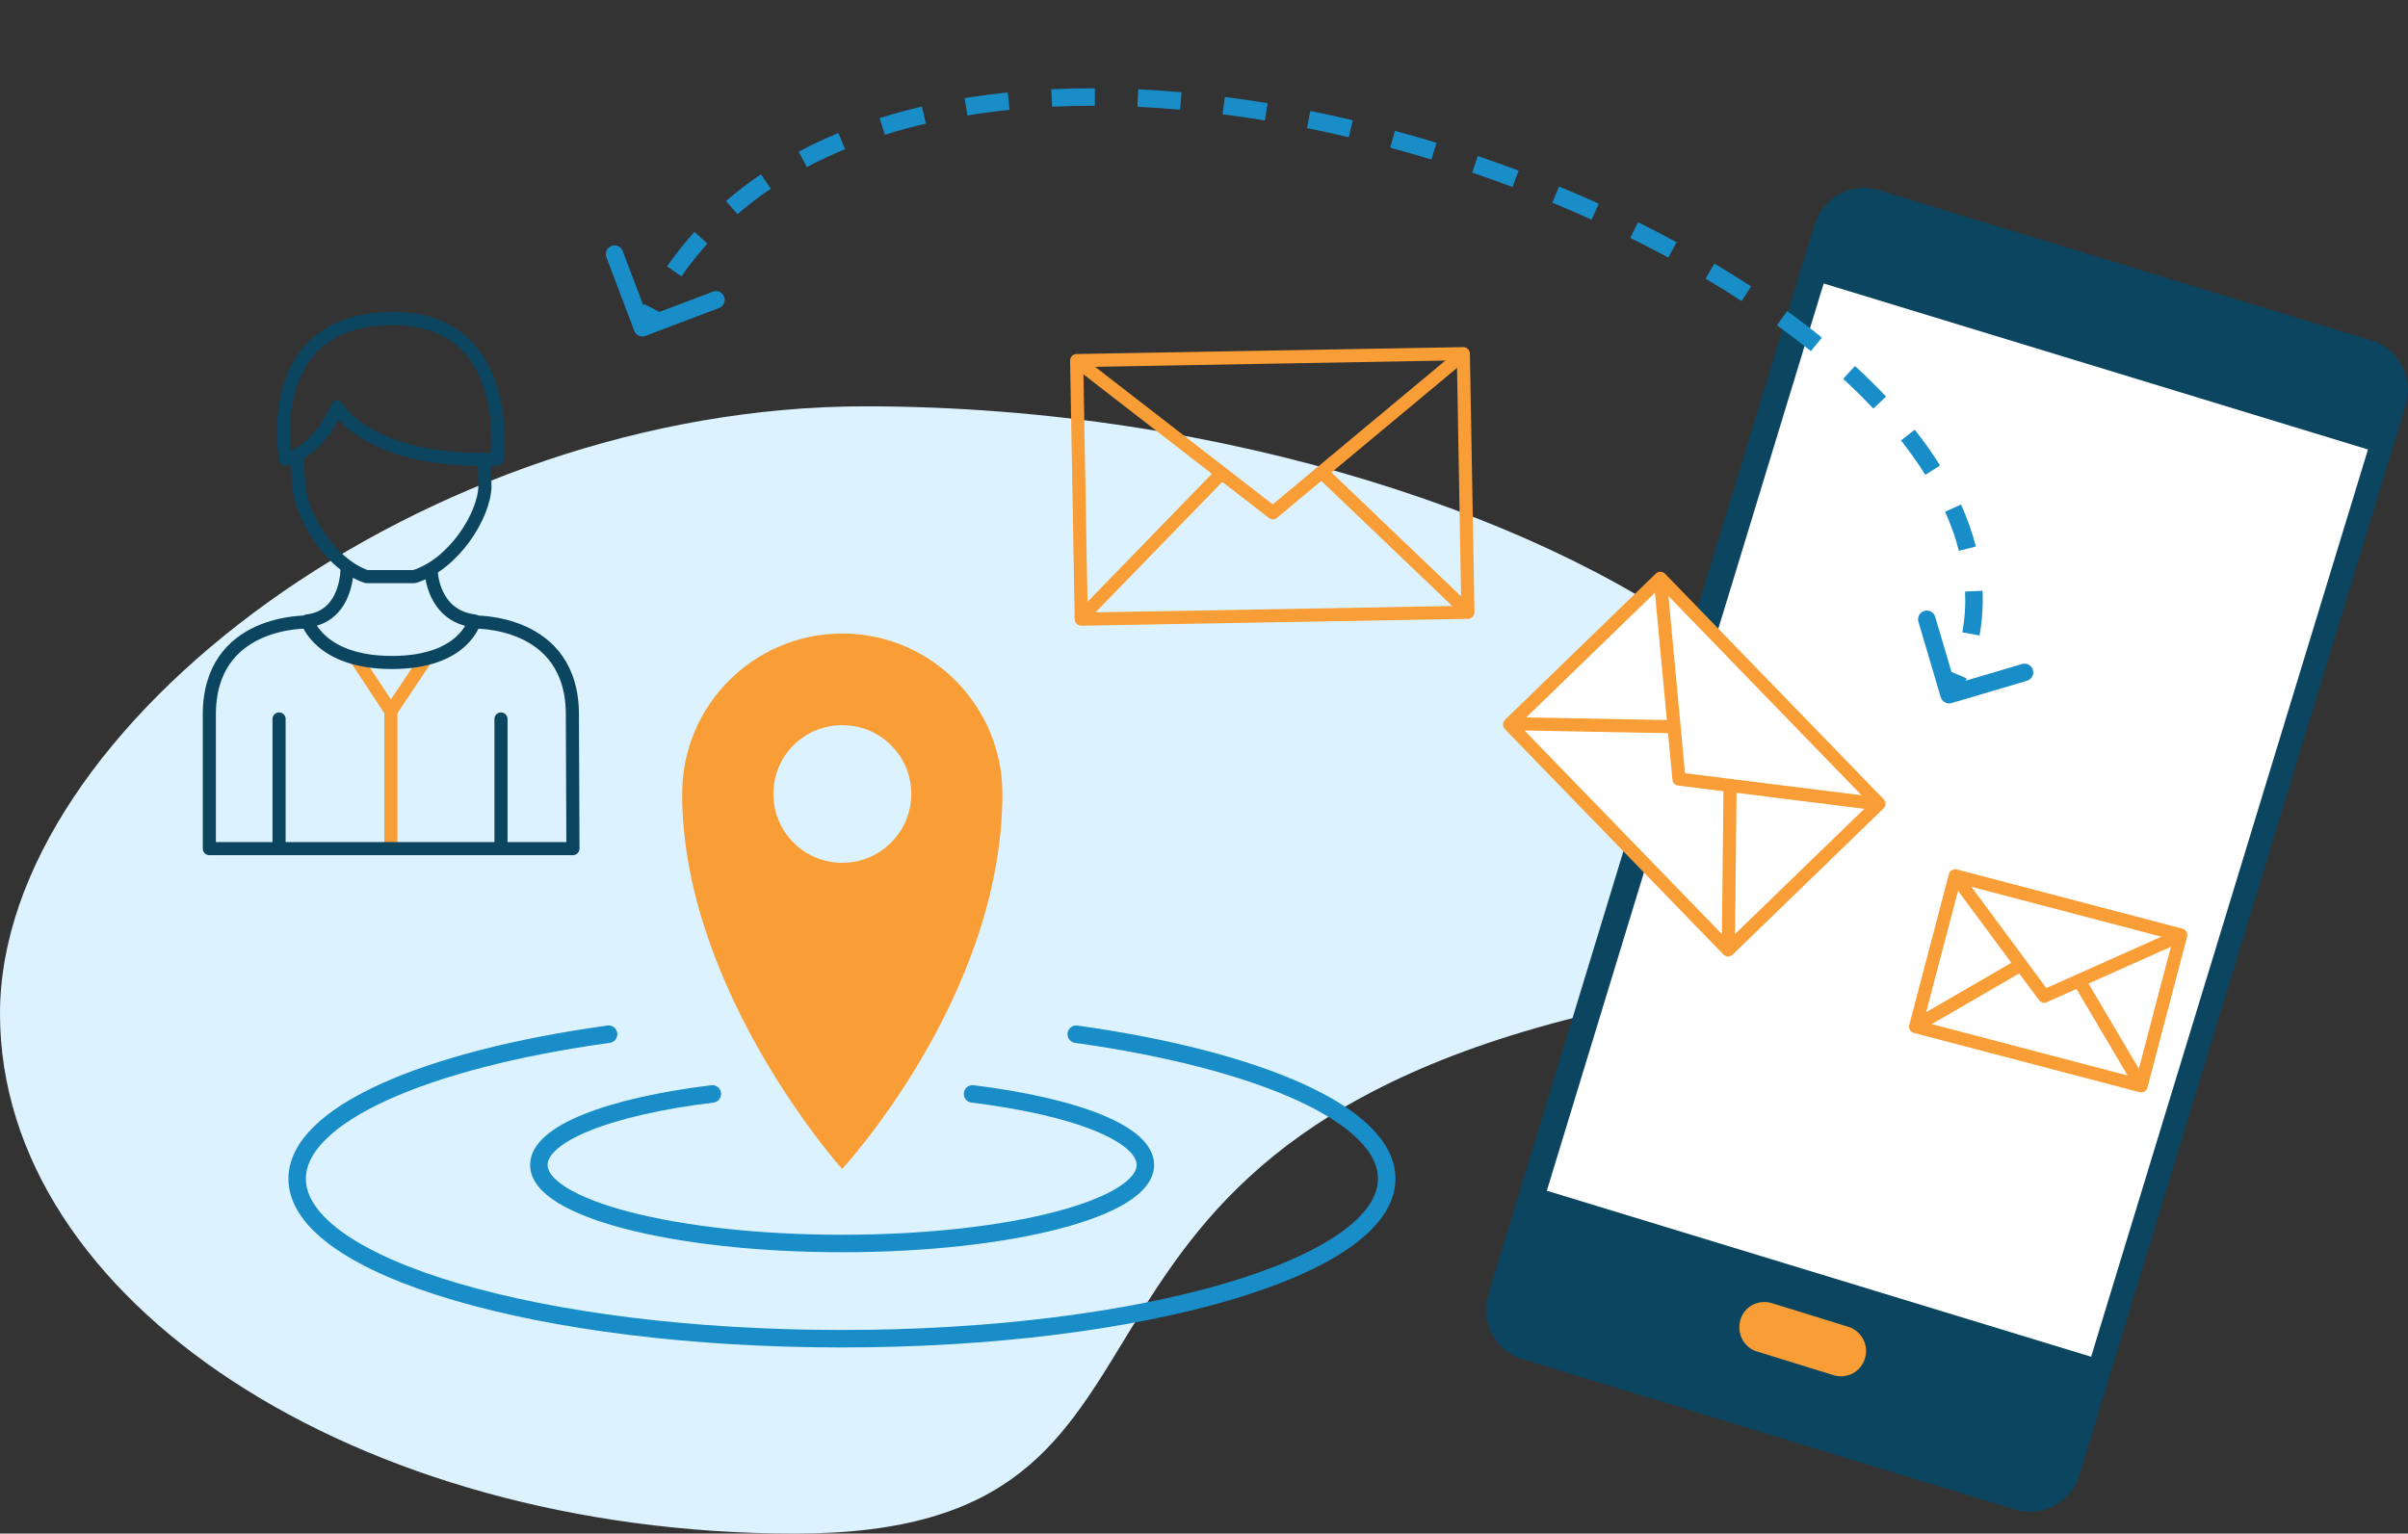 <svg width="551" height="351" viewBox="0 0 551 351" fill="none" xmlns="http://www.w3.org/2000/svg">
<rect x="0" y="0" width="551" height="351" fill="#333333" stroke="none"/>
<path d="M364 232C226 265 282.516 351 182 351C81.484 351 0 297.722 0 232C0 166.278 97.484 93 198 93C364 93 502 199 364 232Z" fill="#DCF3FF"/>
<path d="M461.004 345.489L348.428 311.1C342.143 309.212 338.581 302.502 340.537 296.282L415.191 51.435C417.077 45.144 423.781 41.58 429.997 43.537L542.572 77.926C548.857 79.813 552.419 86.523 550.464 92.744L475.809 337.59C473.923 343.881 467.289 347.376 461.004 345.489Z" fill="#0B4560"/>
<path d="M417.292 64.882L353.944 272.532L478.493 310.528L541.841 102.879L417.292 64.882Z" fill="white"/>
<path d="M444.082 159.567C444.396 160.626 445.508 161.231 446.567 160.918L463.828 155.813C464.887 155.499 465.492 154.387 465.179 153.327C464.866 152.268 463.753 151.664 462.694 151.977L447.351 156.515L442.813 141.172C442.499 140.113 441.387 139.508 440.328 139.821C439.268 140.135 438.664 141.247 438.977 142.306L444.082 159.567ZM145.13 75.709C145.521 76.741 146.676 77.261 147.709 76.87L164.541 70.492C165.574 70.101 166.094 68.946 165.702 67.913C165.311 66.881 164.156 66.361 163.124 66.752L148.162 72.421L142.492 57.459C142.101 56.426 140.946 55.906 139.914 56.297C138.881 56.689 138.361 57.843 138.752 58.876L145.13 75.709ZM148.824 75.821C149.498 74.323 150.211 72.862 150.959 71.437L147.417 69.577C146.632 71.074 145.884 72.607 145.176 74.178L148.824 75.821ZM155.92 63.254C157.763 60.603 159.75 58.103 161.874 55.749L158.904 53.07C156.668 55.548 154.575 58.18 152.636 60.971L155.92 63.254ZM168.742 49.032C171.159 46.945 173.706 45 176.373 43.194L174.13 39.882C171.338 41.773 168.666 43.812 166.127 46.005L168.742 49.032ZM184.623 38.243C187.435 36.751 190.351 35.386 193.362 34.145L191.837 30.447C188.713 31.735 185.68 33.154 182.749 34.709L184.623 38.243ZM202.474 30.847C205.529 29.885 208.662 29.033 211.865 28.287L210.957 24.392C207.66 25.159 204.429 26.038 201.273 27.032L202.474 30.847ZM221.373 26.414C224.532 25.899 227.747 25.477 231.01 25.145L230.604 21.166C227.266 21.506 223.972 21.938 220.729 22.466L221.373 26.414ZM240.742 24.425C243.97 24.272 247.235 24.2 250.531 24.206L250.538 20.206C247.18 20.2 243.849 20.273 240.553 20.429L240.742 24.425ZM260.262 24.444C263.493 24.594 266.745 24.815 270.014 25.103L270.365 21.118C267.043 20.826 263.735 20.601 260.448 20.448L260.262 24.444ZM279.757 26.154C282.973 26.563 286.199 27.035 289.428 27.565L290.077 23.618C286.801 23.08 283.528 22.601 280.262 22.186L279.757 26.154ZM299.057 29.322C302.252 29.962 305.445 30.657 308.631 31.407L309.547 27.513C306.319 26.754 303.082 26.048 299.842 25.4L299.057 29.322ZM318.123 33.803C321.278 34.654 324.419 35.556 327.542 36.506L328.706 32.679C325.543 31.716 322.361 30.803 319.165 29.941L318.123 33.803ZM336.863 39.504C339.965 40.555 343.041 41.654 346.088 42.797L347.493 39.051C344.406 37.894 341.289 36.781 338.148 35.715L336.863 39.504ZM355.213 46.387C358.245 47.638 361.24 48.931 364.192 50.266L365.84 46.621C362.846 45.268 359.81 43.957 356.738 42.69L355.213 46.387ZM373.036 54.447C375.995 55.909 378.901 57.412 381.75 58.953L383.653 55.434C380.76 53.87 377.81 52.344 374.809 50.861L373.036 54.447ZM390.257 63.77C393.084 65.446 395.841 67.159 398.521 68.907L400.706 65.556C397.977 63.776 395.171 62.033 392.297 60.329L390.257 63.77ZM406.597 74.446C409.287 76.389 411.88 78.367 414.368 80.376L416.881 77.264C414.335 75.207 411.685 73.186 408.939 71.203L406.597 74.446ZM421.753 86.718C424.196 88.955 426.504 91.222 428.667 93.515L431.577 90.77C429.343 88.402 426.965 86.067 424.455 83.768L421.753 86.718ZM434.989 100.817C437.04 103.416 438.896 106.037 440.545 108.673L443.936 106.552C442.204 103.782 440.263 101.043 438.13 98.339L434.989 100.817ZM445.077 117.109C446.416 120.093 447.476 123.084 448.241 126.074L452.116 125.083C451.29 121.854 450.151 118.647 448.726 115.471L445.077 117.109ZM449.65 135.389C449.789 138.508 449.587 141.624 449.02 144.729L452.955 145.447C453.577 142.04 453.798 138.623 453.646 135.211L449.65 135.389ZM446.332 153.705C445.723 155.154 445.028 156.601 444.243 158.045L447.757 159.955C448.604 158.396 449.358 156.829 450.019 155.254L446.332 153.705Z" fill="#198DC8"/>
<path d="M422.957 303.679L405.382 298.245C402.361 297.34 399.134 299.011 398.242 302.076C397.349 305.141 398.997 308.415 402.018 309.321L419.593 314.754C422.614 315.66 425.84 313.988 426.733 310.923C427.694 307.858 425.978 304.654 422.957 303.679Z" fill="#F99E37"/>
<path d="M429.939 183.958L379.926 132.364L345.413 165.819L395.426 217.413L429.939 183.958Z" fill="white" stroke="#F99E37" stroke-width="3" stroke-miterlimit="10" stroke-linecap="round" stroke-linejoin="round"/>
<path d="M395.875 179.796L395.493 215.673" stroke="#F99E37" stroke-width="3" stroke-miterlimit="10" stroke-linecap="round" stroke-linejoin="round"/>
<path d="M382.875 166.329L346.968 165.655" stroke="#F99E37" stroke-width="3" stroke-miterlimit="10" stroke-linecap="round" stroke-linejoin="round"/>
<path d="M380.024 133.796L384.176 178.306L428.185 183.805" stroke="#F99E37" stroke-width="3" stroke-miterlimit="10" stroke-linecap="round" stroke-linejoin="round"/>
<path d="M475.762 224.45L489.312 247.39" stroke="#F99E37" stroke-width="3" stroke-miterlimit="10" stroke-linecap="round" stroke-linejoin="round"/>
<path d="M462.326 220.892L439.255 234.268" stroke="#F99E37" stroke-width="3" stroke-miterlimit="10" stroke-linecap="round" stroke-linejoin="round"/>
<path d="M448.008 201.319L467.757 228.001L497.831 214.575" stroke="#F99E37" stroke-width="3" stroke-miterlimit="10" stroke-linecap="round" stroke-linejoin="round"/>
<path d="M499.004 213.998L447.394 200.447L438.33 234.97L489.939 248.521L499.004 213.998Z" stroke="#F99E37" stroke-width="3" stroke-miterlimit="10" stroke-linecap="round" stroke-linejoin="round"/>
<path d="M302.439 108.086L334.385 138.615" stroke="#F99E37" stroke-width="3" stroke-miterlimit="10" stroke-linecap="round" stroke-linejoin="round"/>
<path d="M279.388 108.448L248.573 140.175" stroke="#F99E37" stroke-width="3" stroke-miterlimit="10" stroke-linecap="round" stroke-linejoin="round"/>
<path d="M247.73 83.64L291.256 117.355L333.229 82.399" stroke="#F99E37" stroke-width="3" stroke-miterlimit="10" stroke-linecap="round" stroke-linejoin="round"/>
<path d="M334.842 80.95L246.359 82.524L247.411 141.712L335.894 140.139L334.842 80.95Z" stroke="#F99E37" stroke-width="3" stroke-miterlimit="10" stroke-linecap="round" stroke-linejoin="round"/>
<g clip-path="url(#clip0)">
<path d="M81.585 150.868L89.437 162.785L97.415 150.868" stroke="#F99E37" stroke-width="3" stroke-miterlimit="10" stroke-linecap="round" stroke-linejoin="round"/>
<path d="M89.437 162.785V194.098" stroke="#F99E37" stroke-width="3" stroke-miterlimit="10" stroke-linecap="round" stroke-linejoin="round"/>
<path d="M68.162 104.088C67.908 106.75 68.288 108.652 68.415 111.314C68.668 117.146 75 128.936 83.865 131.979H94.755C103.873 129.19 110.838 117.907 110.965 111.314C110.965 111.061 110.838 105.102 110.838 105.102" stroke="#0B4560" stroke-width="3" stroke-miterlimit="10" stroke-linecap="round" stroke-linejoin="round"/>
<path d="M65.376 105.102C65.376 105.102 59.297 72.902 89.943 72.902C117.93 72.902 113.751 105.102 113.751 105.102C84.118 106.117 77.153 93.186 77.153 93.186C77.153 93.186 73.48 102.947 65.376 105.102Z" stroke="#0B4560" stroke-width="3" stroke-miterlimit="10" stroke-linecap="round" stroke-linejoin="round"/>
<path d="M79.432 129.697C79.432 129.697 79.812 140.98 70.314 142.121C70.314 142.121 73.1 151.629 89.69 151.629C106.279 151.629 108.559 142.121 108.559 142.121C99.061 140.98 98.681 130.965 98.681 130.965" stroke="#0B4560" stroke-width="3" stroke-miterlimit="10" stroke-linecap="round" stroke-linejoin="round"/>
<path d="M70.694 142.374C70.694 142.374 47.646 141.487 47.9 163.926V194.225H131.1L130.974 163.926C131.227 141.487 108.179 142.374 108.179 142.374" stroke="#0B4560" stroke-width="3" stroke-miterlimit="10" stroke-linecap="round" stroke-linejoin="round"/>
<path d="M114.638 164.56V194.098" stroke="#0B4560" stroke-width="3" stroke-miterlimit="10" stroke-linecap="round" stroke-linejoin="round"/>
<path d="M63.856 164.56V194.098" stroke="#0B4560" stroke-width="3" stroke-miterlimit="10" stroke-linecap="round" stroke-linejoin="round"/>
<path d="M158.944 -50.895C157.847 -51.025 156.852 -50.242 156.721 -49.145L154.593 -31.271C154.462 -30.175 155.246 -29.18 156.342 -29.049C157.439 -28.918 158.434 -29.701 158.565 -30.798L160.457 -46.686L176.345 -44.794C177.441 -44.663 178.436 -45.447 178.567 -46.544C178.698 -47.64 177.914 -48.635 176.818 -48.766L158.944 -50.895ZM-482.638 -49.725C-483.089 -48.716 -482.637 -47.533 -481.628 -47.083L-465.195 -39.738C-464.187 -39.287 -463.004 -39.739 -462.553 -40.748C-462.102 -41.756 -462.554 -42.939 -463.563 -43.39L-478.17 -49.918L-471.642 -64.526C-471.191 -65.534 -471.643 -66.717 -472.652 -67.168C-473.66 -67.619 -474.843 -67.166 -475.294 -66.158L-482.638 -49.725ZM-480.098 -47.04C-478.446 -47.672 -476.811 -48.284 -475.192 -48.878L-476.569 -52.633C-478.206 -52.033 -479.858 -51.414 -481.526 -50.777L-480.098 -47.04ZM-465.673 -52.215C-462.564 -53.254 -459.519 -54.219 -456.536 -55.112L-457.683 -58.944C-460.708 -58.038 -463.793 -57.06 -466.94 -56.009L-465.673 -52.215ZM-446.708 -57.854C-443.46 -58.692 -440.29 -59.439 -437.197 -60.097L-438.03 -64.009C-441.181 -63.339 -444.406 -62.579 -447.707 -61.727L-446.708 -57.854ZM-427.427 -61.925C-424.086 -62.461 -420.84 -62.885 -417.686 -63.202L-418.086 -67.182C-421.322 -66.857 -424.645 -66.422 -428.061 -65.874L-427.427 -61.925ZM-407.836 -63.856C-404.487 -63.959 -401.251 -63.93 -398.121 -63.775L-397.923 -67.769C-401.164 -67.93 -404.508 -67.96 -407.959 -67.855L-407.836 -63.856ZM-388.276 -62.825C-384.995 -62.347 -381.843 -61.715 -378.811 -60.938L-377.818 -64.813C-380.991 -65.626 -384.282 -66.285 -387.698 -66.784L-388.276 -62.825ZM-369.497 -57.962C-366.421 -56.772 -363.478 -55.413 -360.657 -53.897L-358.763 -57.421C-361.73 -59.015 -364.823 -60.442 -368.054 -61.693L-369.497 -57.962ZM-352.411 -48.787C-349.757 -46.91 -347.218 -44.875 -344.783 -42.692L-342.113 -45.67C-344.657 -47.951 -347.316 -50.083 -350.101 -52.053L-352.411 -48.787ZM-337.876 -35.812C-335.708 -33.425 -333.626 -30.907 -331.622 -28.268L-328.436 -30.686C-330.506 -33.413 -332.662 -36.022 -334.915 -38.502L-337.876 -35.812ZM-325.938 -20.154C-324.189 -17.456 -322.5 -14.659 -320.864 -11.769L-317.383 -13.74C-319.055 -16.693 -320.785 -19.559 -322.582 -22.331L-325.938 -20.154ZM-316.207 -3.037C-314.736 -0.113 -313.306 2.887 -311.91 5.957L-308.269 4.301C-309.684 1.188 -311.137 -1.859 -312.634 -4.835L-316.207 -3.037ZM-307.969 15.004C-306.7 18.04 -305.455 21.132 -304.23 24.273L-300.503 22.82C-301.739 19.652 -302.995 16.53 -304.279 13.461L-307.969 15.004ZM-300.71 33.555C-299.569 36.645 -298.439 39.774 -297.316 42.938L-293.546 41.6C-294.674 38.423 -295.81 35.277 -296.958 32.168L-300.71 33.555ZM-294.016 52.367C-292.938 55.486 -291.862 58.631 -290.781 61.799L-286.995 60.508C-288.077 57.337 -289.155 54.186 -290.236 51.06L-294.016 52.367ZM-287.55 71.288C-286.483 74.419 -285.409 77.567 -284.321 80.727L-280.539 79.425C-281.624 76.271 -282.698 73.128 -283.764 69.999L-287.55 71.288ZM-281.026 90.21C-279.926 93.341 -278.809 96.478 -277.671 99.619L-273.91 98.256C-275.043 95.13 -276.156 92.004 -277.252 88.884L-281.026 90.21ZM-274.193 109.037C-273.018 112.153 -271.818 115.269 -270.589 118.379L-266.869 116.908C-268.089 113.82 -269.282 110.725 -270.45 107.626L-274.193 109.037ZM-266.81 127.682C-265.522 130.765 -264.201 133.838 -262.843 136.898L-259.187 135.275C-260.533 132.244 -261.842 129.198 -263.119 126.141L-266.81 127.682ZM-258.65 146.029C-257.213 149.054 -255.734 152.06 -254.209 155.045L-250.647 153.225C-252.154 150.277 -253.616 147.305 -255.037 144.313L-258.65 146.029ZM-249.492 163.928C-247.871 166.863 -246.2 169.771 -244.474 172.65L-241.044 170.593C-242.744 167.757 -244.392 164.889 -245.991 161.994L-249.492 163.928ZM-239.132 181.184C-237.297 183.992 -235.402 186.765 -233.445 189.5L-230.192 187.172C-232.115 184.485 -233.978 181.758 -235.784 178.995L-239.132 181.184ZM-227.398 197.561C-225.325 200.197 -223.185 202.791 -220.975 205.339L-217.954 202.718C-220.12 200.22 -222.219 197.676 -224.254 195.088L-227.398 197.561ZM-214.181 212.786C-211.86 215.203 -209.467 217.571 -206.998 219.885L-204.262 216.967C-206.679 214.701 -209.022 212.383 -211.295 210.016L-214.181 212.786ZM-199.461 226.579C-196.902 228.73 -194.267 230.828 -191.552 232.867L-189.149 229.669C-191.805 227.674 -194.383 225.622 -196.887 223.517L-199.461 226.579ZM-183.328 238.698C-180.559 240.549 -177.713 242.342 -174.787 244.075L-172.749 240.634C-175.612 238.938 -178.396 237.183 -181.105 235.372L-183.328 238.698ZM-165.959 248.988C-163.027 250.519 -160.021 251.992 -156.936 253.404L-155.271 249.768C-158.293 248.384 -161.237 246.941 -164.107 245.443L-165.959 248.988ZM-147.575 257.408C-144.538 258.617 -141.431 259.772 -138.251 260.869L-136.947 257.087C-140.068 256.011 -143.117 254.878 -146.095 253.692L-147.575 257.408ZM-128.491 263.983C-125.371 264.901 -122.186 265.766 -118.934 266.577L-117.966 262.696C-121.166 261.898 -124.297 261.048 -127.361 260.146L-128.491 263.983ZM-109.091 268.819C-105.827 269.495 -102.499 270.119 -99.105 270.688L-98.443 266.743C-101.788 266.182 -105.066 265.568 -108.28 264.903L-109.091 268.819ZM-89.338 272.153C-86.023 272.593 -82.648 272.983 -79.212 273.323L-78.818 269.343C-82.211 269.007 -85.542 268.621 -88.812 268.188L-89.338 272.153ZM-69.222 274.157C-65.98 274.378 -62.685 274.557 -59.338 274.691L-59.178 270.695C-62.488 270.562 -65.745 270.385 -68.949 270.166L-69.222 274.157ZM-49.136 274.961C-47.408 274.984 -45.667 274.996 -43.913 274.996V270.996C-45.65 270.996 -47.373 270.984 -49.083 270.962L-49.136 274.961ZM-43.913 274.996C-42.175 274.996 -40.449 274.984 -38.736 274.961L-38.791 270.961C-40.485 270.984 -42.193 270.996 -43.913 270.996V274.996ZM-28.609 274.684C-25.271 274.546 -21.984 274.362 -18.745 274.134L-19.026 270.144C-22.225 270.369 -25.475 270.551 -28.774 270.687L-28.609 274.684ZM-8.527 273.253C-5.177 272.91 -1.882 272.517 1.359 272.076L0.82 268.113C-2.376 268.547 -5.628 268.935 -8.935 269.274L-8.527 273.253ZM11.412 270.527C14.756 269.95 18.038 269.319 21.261 268.637L20.432 264.724C17.26 265.395 14.027 266.017 10.732 266.586L11.412 270.527ZM31.121 266.343C34.42 265.504 37.651 264.609 40.817 263.659L39.667 259.828C36.557 260.761 33.38 261.641 30.135 262.466L31.121 266.343ZM50.446 260.533C53.657 259.409 56.794 258.226 59.86 256.987L58.361 253.279C55.354 254.494 52.276 255.654 49.125 256.757L50.446 260.533ZM69.175 252.95C72.248 251.525 75.244 250.039 78.164 248.497L76.295 244.96C73.437 246.47 70.503 247.925 67.492 249.321L69.175 252.95ZM87.042 243.495C89.952 241.749 92.779 239.942 95.526 238.08L93.281 234.769C90.595 236.59 87.83 238.357 84.984 240.065L87.042 243.495ZM103.764 232.143C106.468 230.073 109.086 227.945 111.62 225.763L109.01 222.732C106.534 224.864 103.976 226.943 101.333 228.966L103.764 232.143ZM119.072 218.959C121.523 216.588 123.886 214.162 126.163 211.686L123.219 208.978C120.994 211.397 118.685 213.768 116.29 216.085L119.072 218.959ZM132.791 204.053C134.939 201.431 137.001 198.761 138.979 196.05L135.747 193.692C133.813 196.345 131.797 198.954 129.697 201.517L132.791 204.053ZM144.721 187.704C146.561 184.868 148.318 181.992 149.993 179.082L146.527 177.086C144.886 179.936 143.166 182.751 141.365 185.528L144.721 187.704ZM154.813 170.191C156.348 167.179 157.804 164.137 159.182 161.069L155.534 159.429C154.181 162.439 152.754 165.422 151.249 168.375L154.813 170.191ZM163.105 151.762C164.343 148.623 165.506 145.462 166.598 142.285L162.815 140.986C161.742 144.107 160.599 147.212 159.384 150.295L163.105 151.762ZM169.675 132.661C170.634 129.427 171.523 126.182 172.346 122.932L168.468 121.951C167.659 125.15 166.784 128.343 165.84 131.524L169.675 132.661ZM174.628 113.108C175.329 109.801 175.965 106.493 176.538 103.19L172.597 102.506C172.032 105.761 171.406 109.021 170.715 112.278L174.628 113.108ZM178.085 93.227C178.544 89.885 178.941 86.553 179.282 83.237L175.302 82.829C174.967 86.101 174.574 89.388 174.122 92.683L178.085 93.227ZM180.145 73.169C180.379 69.787 180.556 66.428 180.679 63.097L176.681 62.95C176.56 66.238 176.386 69.554 176.155 72.893L180.145 73.169ZM180.891 53.045C180.91 49.647 180.874 46.287 180.789 42.972L176.79 43.075C176.875 46.349 176.909 49.667 176.891 53.023L180.891 53.045ZM180.372 32.873C180.177 29.457 179.931 26.101 179.639 22.811L175.655 23.164C175.943 26.413 176.186 29.727 176.378 33.1L180.372 32.873ZM178.587 12.796C178.171 9.382 177.708 6.058 177.202 2.833L173.25 3.452C173.749 6.632 174.206 9.911 174.616 13.279L178.587 12.796ZM175.46 -7.079C174.788 -10.517 174.069 -13.811 173.314 -16.945L169.425 -16.007C170.166 -12.932 170.873 -9.695 171.534 -6.311L175.46 -7.079ZM170.678 -26.758C169.623 -30.287 168.523 -33.529 167.399 -36.451L163.666 -35.014C164.749 -32.201 165.816 -29.056 166.846 -25.612L170.678 -26.758ZM163.176 -45.701C162.225 -47.409 161.257 -48.903 160.279 -50.146L157.136 -47.672C157.951 -46.636 158.804 -45.331 159.68 -43.756L163.176 -45.701Z" fill="#F99E37"/>
</g>
<path d="M222.536 250.369C245.907 253.246 262.086 259.432 262.086 266.625C262.086 276.551 231.021 284.607 192.693 284.607C154.365 284.607 123.299 276.551 123.299 266.625C123.299 259.432 139.479 253.246 162.994 250.369" stroke="#198DC8" stroke-width="4" stroke-miterlimit="10" stroke-linecap="round" stroke-linejoin="round"/>
<path d="M246.266 236.702C288.262 242.6 317.314 255.188 317.314 269.79C317.314 290.002 261.511 306.402 192.621 306.402C123.731 306.402 68 290.074 68 269.79C68 255.188 97.124 242.528 139.263 236.702" stroke="#198DC8" stroke-width="4" stroke-miterlimit="10" stroke-linecap="round"/>
<path d="M219.228 156.357C205.277 141.683 182.05 141.18 167.452 155.134C159.902 162.327 156.09 171.965 156.09 181.676C156.09 226.704 192.693 267.56 192.693 267.56C192.693 267.56 229.367 227.998 229.367 181.676C229.367 172.541 225.987 163.478 219.228 156.357ZM203.623 193.113C197.295 199.155 187.299 198.867 181.331 192.609C175.29 186.279 175.578 176.281 181.834 170.311C188.09 164.341 198.158 164.557 204.127 170.814C210.167 177.072 209.951 187.071 203.623 193.113Z" fill="#F99E37"/>
<defs>
<clipPath id="clip0">
<rect width="87" height="125" fill="white" transform="translate(46 71)"/>
</clipPath>
</defs>
</svg>
